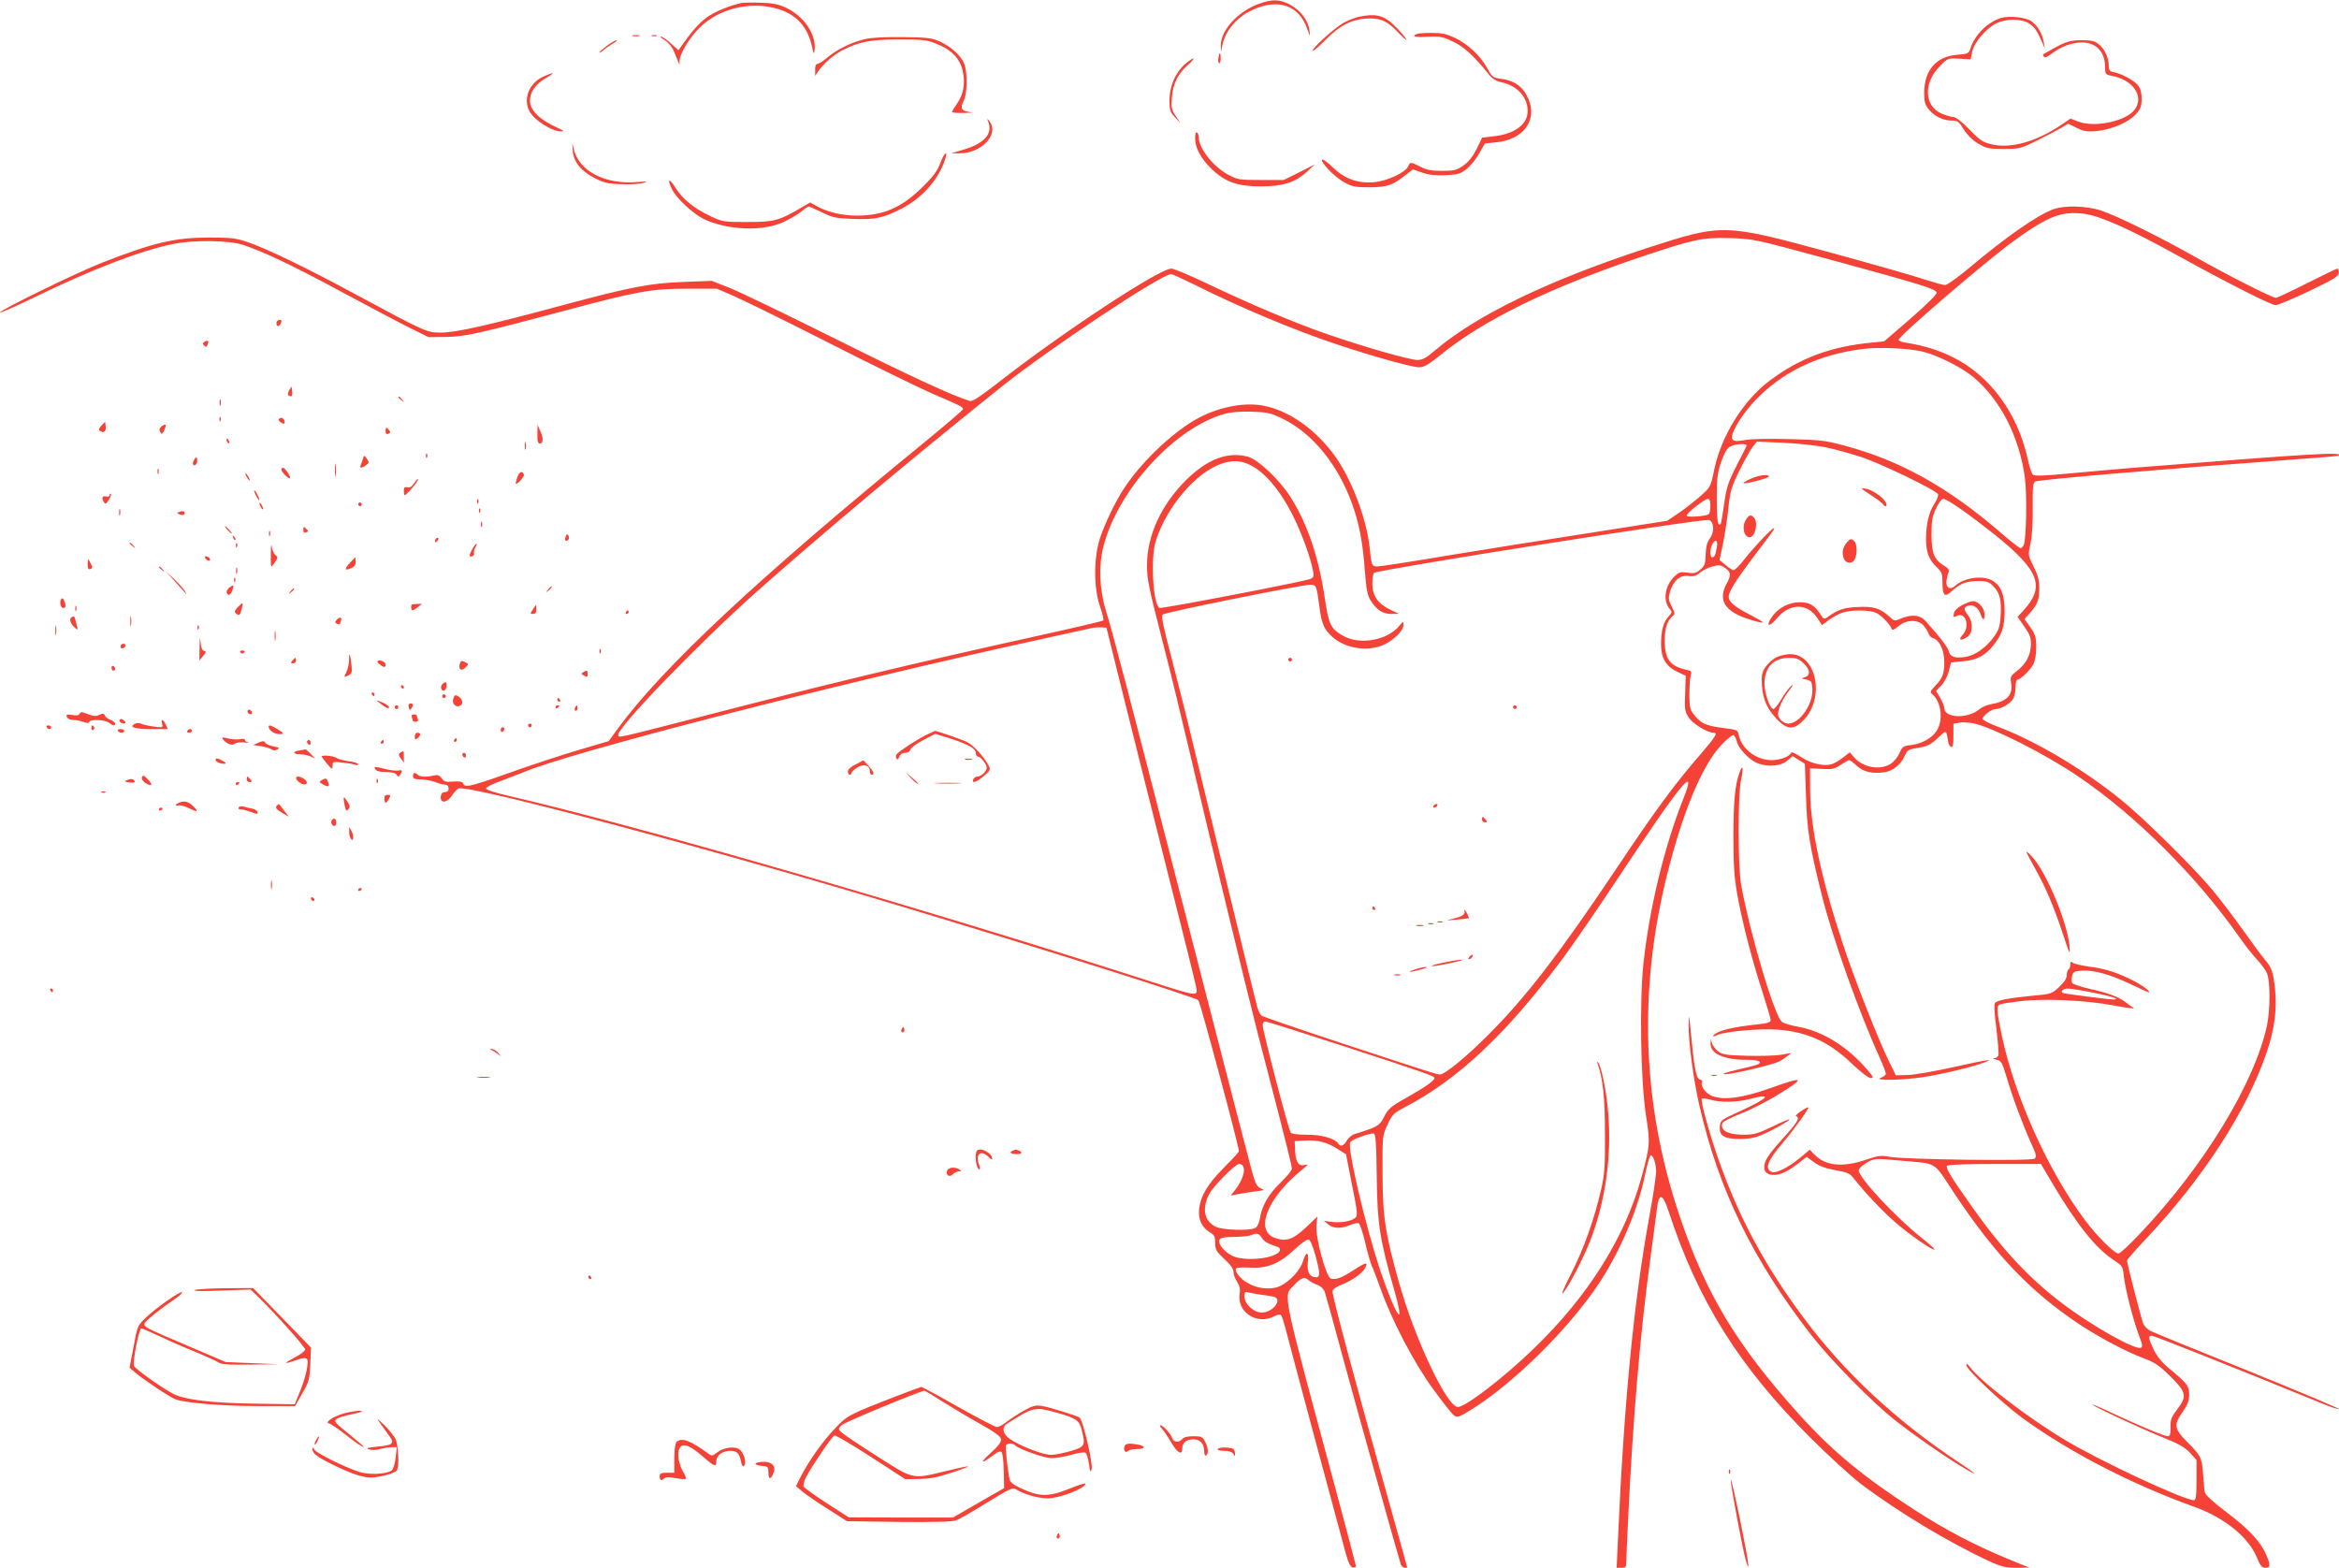 <?xml version="1.0" standalone="no"?>
<!DOCTYPE svg PUBLIC "-//W3C//DTD SVG 20010904//EN"
 "http://www.w3.org/TR/2001/REC-SVG-20010904/DTD/svg10.dtd">
<svg version="1.0" xmlns="http://www.w3.org/2000/svg"
 width="1280pt" height="858pt" viewBox="0 0 1280 858"
 preserveAspectRatio="xMidYMid meet">
<g transform="translate(0,858) scale(0.1,-0.1)"
fill="#f44336" stroke="none">
<path d="M6892 8560 c-118 -42 -214 -147 -211 -232 l1 -33 7 36 c17 84 81 158
172 198 138 60 248 20 292 -105 17 -48 17 -49 13 -10 -7 54 -48 108 -105 140
-57 30 -96 32 -169 6z"/>
<path d="M4060 8564 c-64 -13 -149 -48 -192 -79 -41 -30 -81 -75 -139 -157
l-16 -23 -42 38 c-22 20 -47 37 -54 37 -6 0 3 -9 21 -20 18 -11 38 -35 46 -52
8 -18 19 -44 24 -58 l11 -25 0 25 c2 37 57 128 112 181 103 100 267 142 412
104 109 -28 174 -96 199 -203 11 -50 13 -53 16 -25 9 84 -56 181 -153 229 -43
20 -72 27 -137 29 -46 2 -94 1 -108 -1z"/>
<path d="M7441 8489 c-24 -4 -65 -21 -92 -36 -51 -30 -174 -142 -165 -151 3
-3 35 24 70 60 76 77 139 110 217 116 78 6 119 -11 174 -69 26 -28 49 -48 51
-46 3 2 -19 29 -48 60 -69 72 -110 85 -207 66z"/>
<path d="M10948 8481 c-73 -24 -141 -92 -165 -166 -9 -28 -13 -30 -74 -35
-113 -9 -179 -85 -179 -207 0 -52 4 -66 27 -94 31 -37 78 -59 126 -59 30 0 38
-6 64 -49 20 -31 48 -59 79 -77 44 -26 58 -29 139 -29 87 0 93 2 185 47 52 26
111 57 131 69 l37 22 47 -23 c40 -19 57 -22 111 -17 81 8 175 49 214 94 24 27
30 43 30 82 0 33 -6 56 -19 73 -21 27 -89 64 -133 73 -23 4 -28 11 -28 36 0
43 -23 92 -55 117 -22 18 -41 22 -94 22 -65 0 -93 -10 -176 -58 -16 -9 -32
-18 -34 -19 -1 -1 0 -7 4 -13 5 -7 17 -3 38 13 51 38 90 55 144 63 93 12 153
-40 153 -134 0 -38 2 -40 37 -47 118 -22 180 -116 123 -187 -48 -62 -217 -97
-305 -64 l-44 17 -43 -29 c-138 -95 -278 -136 -384 -113 -53 12 -66 20 -126
82 -44 45 -75 69 -90 69 -13 0 -42 9 -66 20 -93 42 -96 169 -6 258 43 44 44
44 106 41 l62 -4 9 42 c10 50 73 125 129 154 53 27 136 28 178 3 32 -19 47
-40 75 -104 l15 -35 -6 35 c-8 46 -32 88 -66 113 -31 23 -124 32 -170 18z"/>
<path d="M7742 8387 c-8 -9 6 -11 69 -8 73 3 86 0 143 -28 60 -29 111 -76 191
-175 22 -28 42 -40 75 -47 84 -19 140 -81 140 -157 0 -73 -72 -126 -187 -138
l-62 -7 -30 -62 c-22 -43 -44 -71 -73 -91 -37 -26 -50 -29 -117 -29 -59 0 -85
5 -119 23 -53 27 -55 27 -67 0 -14 -32 -115 -79 -184 -85 -88 -8 -160 17 -224
78 -28 27 -55 48 -60 46 -19 -6 61 -91 113 -121 50 -28 63 -31 145 -31 97 1
125 10 198 68 l39 30 49 -17 c36 -13 71 -17 128 -15 71 4 83 7 118 35 21 17
52 55 68 85 l31 54 60 6 c149 14 228 118 179 236 -29 68 -76 103 -154 112 -40
6 -46 10 -70 54 -37 69 -107 135 -176 168 -50 24 -73 29 -136 29 -49 0 -80 -4
-87 -13z"/>
<path d="M3463 8383 c9 -2 25 -2 35 0 9 3 1 5 -18 5 -19 0 -27 -2 -17 -5z"/>
<path d="M3568 8383 c6 -2 18 -2 25 0 6 3 1 5 -13 5 -14 0 -19 -2 -12 -5z"/>
<path d="M4734 8366 c-74 -17 -155 -57 -208 -102 -22 -19 -46 -34 -53 -34 -8
0 -13 -12 -12 -32 l0 -33 17 25 c27 41 84 90 132 115 92 47 155 59 310 59 128
0 152 -2 203 -23 85 -33 132 -83 146 -152 14 -68 4 -125 -33 -178 -14 -20 -26
-40 -26 -44 0 -4 30 -6 68 -5 42 1 53 3 29 5 -46 5 -54 21 -33 62 20 38 21
159 2 204 -19 44 -71 91 -131 119 -44 20 -68 23 -200 25 -99 1 -171 -2 -211
-11z"/>
<path d="M3322 8330 c-23 -17 -42 -33 -42 -37 0 -3 8 1 18 9 9 9 33 25 52 37
19 11 30 21 24 21 -6 0 -30 -14 -52 -30z"/>
<path d="M6668 8265 c-3 -14 -1 -28 3 -31 5 -3 9 9 9 25 0 38 -6 40 -12 6z"/>
<path d="M6486 8230 c-54 -47 -86 -122 -86 -197 0 -56 3 -66 30 -95 l31 -33
-27 40 c-23 35 -25 47 -21 100 5 74 32 130 86 178 23 20 37 37 31 37 -5 0 -25
-14 -44 -30z"/>
<path d="M2974 8161 c-76 -34 -111 -117 -79 -185 25 -52 126 -117 178 -115 16
0 9 6 -23 20 -97 43 -150 96 -150 149 0 45 32 91 84 121 57 32 52 38 -10 10z"/>
<path d="M5410 7908 c22 -64 -28 -116 -144 -149 l-61 -18 45 0 c120 -1 220
104 165 175 -14 18 -15 17 -5 -8z"/>
<path d="M6540 7824 c0 -54 33 -114 93 -171 74 -70 140 -93 267 -93 120 0 187
21 252 80 l43 40 -85 -43 -85 -42 -125 0 c-116 0 -129 2 -175 27 -84 43 -165
146 -165 207 0 11 -4 23 -10 26 -6 4 -10 -9 -10 -31z"/>
<path d="M3134 7757 c5 -63 44 -112 121 -152 49 -25 73 -31 144 -33 48 -2 102
1 121 7 30 9 26 9 -30 5 -180 -16 -325 61 -351 184 -8 34 -8 33 -5 -11z"/>
<path d="M5146 7688 c-14 -40 -37 -72 -95 -129 -114 -114 -216 -159 -362 -159
-80 0 -161 19 -220 52 l-35 20 -50 -29 c-121 -71 -148 -78 -294 -78 -132 0
-137 1 -204 33 -89 42 -151 93 -190 155 -34 56 -47 48 -18 -10 26 -50 115
-133 172 -161 129 -62 322 -70 435 -18 33 15 77 40 97 56 20 17 40 30 44 30 3
0 36 -15 72 -32 59 -29 77 -33 169 -36 120 -5 168 5 266 56 118 61 208 164
242 280 13 45 -11 20 -29 -30z"/>
<path d="M11237 7435 c-87 -32 -256 -149 -457 -318 -63 -53 -124 -97 -136 -97
-11 0 -60 14 -110 30 -49 17 -280 83 -514 147 -588 160 -591 160 -1005 26
-536 -175 -931 -365 -1160 -559 -50 -43 -71 -54 -98 -54 -42 0 -288 70 -493
141 -175 60 -433 169 -664 280 -91 43 -176 79 -190 79 -66 0 -605 -355 -954
-629 -100 -77 -135 -100 -150 -95 -91 27 -343 144 -747 346 -261 130 -518 254
-570 274 l-94 37 -155 -6 c-184 -7 -283 -26 -660 -127 -411 -111 -585 -150
-666 -150 -79 0 -78 -1 -481 216 -259 140 -473 243 -575 278 -67 23 -92 26
-212 26 -189 0 -304 -27 -586 -137 -134 -52 -560 -260 -560 -273 0 -5 91 36
203 90 298 145 568 249 741 284 113 24 310 21 386 -4 116 -39 268 -111 535
-255 149 -80 317 -169 375 -198 l105 -52 95 1 c103 1 179 18 670 149 382 102
458 115 650 115 l163 0 86 -37 c47 -20 282 -135 520 -256 239 -122 498 -248
575 -282 154 -66 166 -72 166 -84 0 -5 -91 -83 -202 -174 -919 -750 -1443
-1240 -1688 -1576 l-49 -67 -163 -48 c-90 -27 -219 -69 -288 -93 -312 -111
-335 -117 -346 -90 -3 9 -19 12 -53 10 -42 -4 -51 -1 -64 18 -13 17 -22 20
-44 15 -39 -10 -75 -8 -87 4 -15 15 -26 12 -26 -7 0 -15 10 -18 48 -19 26 -1
61 -8 77 -15 17 -7 39 -13 50 -13 13 -1 20 -8 20 -21 0 -13 -7 -20 -20 -20
-14 0 -21 -8 -23 -25 -4 -39 35 -34 62 7 11 18 28 35 36 38 63 20 1363 -326
2421 -645 786 -237 1609 -497 1627 -514 10 -10 222 -798 222 -827 0 -3 -37
-44 -83 -90 -89 -90 -126 -152 -135 -226 -6 -55 15 -101 59 -127 25 -15 29
-23 29 -58 0 -37 6 -47 50 -88 34 -31 50 -54 50 -71 0 -13 9 -37 20 -54 14
-22 18 -39 14 -66 -16 -99 94 -172 188 -123 17 9 34 12 38 7 5 -4 18 -46 30
-93 18 -72 273 -1023 327 -1220 13 -45 24 -66 36 -68 9 -2 17 1 17 7 0 5 -51
200 -114 433 -292 1083 -284 1043 -229 1100 42 45 61 53 82 34 10 -9 31 -21
48 -27 19 -6 35 -21 42 -37 5 -15 49 -171 96 -347 67 -248 290 -1045 321
-1147 5 -16 34 -27 34 -13 0 2 -49 179 -109 392 -176 625 -302 1096 -299 1116
2 12 20 25 51 37 55 21 112 61 128 91 18 34 4 32 -62 -11 -66 -43 -96 -54
-125 -48 -26 5 -86 225 -80 291 l5 49 -63 -60 c-70 -65 -106 -78 -166 -58
-117 38 -46 221 145 374 36 29 37 32 13 26 -33 -7 -49 19 -51 85 l-2 46 57 3
c71 4 120 -9 178 -46 l46 -29 33 -168 c32 -160 32 -169 15 -182 -25 -18 -78
-26 -127 -20 l-42 6 24 -20 c28 -23 69 -24 118 -4 20 9 42 14 48 11 6 -2 22
-48 35 -102 12 -55 29 -112 36 -129 8 -16 30 -75 50 -130 63 -177 184 -407
289 -550 52 -71 103 -136 113 -142 16 -11 27 -8 78 23 238 143 553 454 720
709 112 172 206 394 244 575 12 58 26 109 30 114 13 14 32 -34 33 -83 0 -25
-16 -135 -36 -243 -86 -467 -140 -1025 -173 -1776 l-7 -152 27 0 c23 0 26 4
26 34 0 18 4 125 10 237 27 560 66 1010 121 1419 17 124 33 246 36 271 11 93
31 90 64 -9 160 -490 385 -849 774 -1238 99 -99 225 -214 280 -256 207 -156
484 -322 710 -426 58 -26 83 -32 140 -32 l70 1 -120 49 c-185 77 -330 153
-505 265 -282 182 -452 322 -633 523 -343 380 -513 663 -656 1089 -205 610
-227 1234 -66 1874 85 339 191 592 295 702 32 34 61 57 67 54 7 -4 14 -20 18
-36 8 -36 67 -99 111 -117 56 -23 128 -18 163 12 l31 26 34 -21 33 -21 6 -172
c5 -188 20 -281 87 -548 60 -238 201 -634 319 -894 17 -38 31 -75 31 -82 0 -7
-12 -17 -27 -22 -45 -17 115 -14 229 3 101 15 265 54 333 79 66 24 24 18 -165
-24 -99 -22 -211 -42 -248 -43 l-67 -2 -37 75 c-57 115 -192 457 -253 644
-117 353 -177 634 -179 831 l-1 130 65 -3 c57 -3 70 0 103 22 21 14 42 26 46
26 5 0 23 -13 41 -30 36 -33 81 -45 146 -37 51 5 97 42 119 94 12 27 20 32 62
39 60 8 79 18 125 62 40 38 39 39 50 -32 2 -11 9 -21 16 -24 9 -3 12 14 12 62
l0 65 33 6 c17 4 53 1 79 -4 109 -25 391 -168 571 -290 314 -213 647 -545 882
-880 29 -42 72 -96 95 -121 24 -25 49 -59 56 -77 18 -42 18 -198 0 -284 -67
-315 -346 -773 -696 -1141 -56 -60 -108 -108 -117 -108 -22 0 -119 96 -185
185 -200 268 -382 673 -453 1006 -29 139 -31 165 -9 173 9 3 59 11 111 17 135
16 359 5 513 -24 69 -13 116 -19 106 -13 -10 6 -30 20 -45 32 -36 28 -96 51
-198 73 -47 11 -89 25 -93 31 -4 7 -4 24 -1 39 6 23 13 26 54 29 66 4 156 -21
265 -73 52 -25 96 -45 99 -45 18 0 -31 37 -86 65 -91 45 -151 64 -239 75 -41
6 -81 15 -88 21 -11 9 -14 7 -14 -9 0 -12 -4 -24 -10 -27 -5 -3 -10 -18 -10
-32 0 -18 -13 -38 -42 -65 -40 -37 -43 -38 -151 -48 -124 -12 -185 -24 -199
-38 -7 -7 -4 -55 7 -142 9 -73 14 -138 11 -146 -3 -8 -13 -15 -23 -15 -10 -1
-5 -4 11 -8 28 -6 32 -13 57 -96 32 -110 90 -264 134 -361 29 -62 31 -75 19
-85 -17 -14 -706 -5 -793 10 -46 9 -63 7 -130 -16 -131 -44 -225 -33 -285 32
l-22 23 -54 -45 c-62 -51 -130 -86 -153 -77 -42 16 -26 60 61 162 57 66 147
192 138 192 -14 0 -77 -45 -68 -48 23 -7 11 -31 -54 -103 -85 -94 -110 -128
-117 -158 -10 -39 9 -61 51 -61 38 0 79 21 143 71 l36 28 41 -30 c29 -21 62
-33 116 -43 64 -11 80 -18 98 -42 64 -81 157 -180 226 -240 77 -68 210 -160
218 -152 2 3 -24 27 -58 54 -149 116 -363 345 -356 381 2 10 22 28 45 41 42
23 45 23 165 12 231 -21 191 2 313 -181 224 -337 417 -538 682 -715 112 -74
262 -154 361 -190 54 -20 81 -39 140 -97 87 -87 92 -109 35 -182 -31 -41 -36
-55 -35 -97 1 -36 -3 -48 -14 -48 -20 0 -151 55 -297 123 -64 31 -117 53 -117
51 0 -8 252 -126 383 -179 91 -37 125 -56 152 -86 l35 -39 0 -110 c0 -88 -3
-110 -14 -110 -55 0 -518 216 -711 333 -201 121 -455 316 -514 395 -13 17 -20
22 -21 12 0 -24 196 -209 310 -292 255 -185 595 -361 937 -484 166 -59 297
-166 343 -276 19 -47 28 -58 47 -58 27 0 29 14 7 66 -30 73 -91 140 -213 233
-76 57 -123 100 -125 114 -3 12 -7 58 -10 101 -7 90 -11 99 -90 178 -68 69
-71 92 -21 162 27 39 35 59 35 94 0 48 -9 60 -117 149 -33 28 -60 62 -77 97
-30 64 -32 76 -10 76 13 0 503 -195 927 -369 53 -22 97 -36 97 -32 0 4 -226
99 -502 211 -277 111 -516 209 -531 217 -15 8 -33 26 -39 41 -11 29 -88 328
-88 343 0 5 43 55 96 111 319 337 559 707 669 1031 42 124 56 232 45 345 -10
92 -19 119 -58 163 -16 19 -68 89 -116 157 -48 68 -122 165 -163 215 -105 127
-386 405 -513 506 -202 163 -465 318 -662 392 -49 18 -88 38 -88 45 0 17 49
54 72 54 28 0 74 26 92 52 9 12 16 42 16 65 0 24 4 43 9 43 17 0 71 52 88 84
10 19 16 54 16 94 0 55 -5 70 -32 109 l-32 45 31 35 c40 45 50 72 50 137 0 39
-8 69 -31 115 -31 62 -31 63 -18 124 9 38 14 116 13 199 -1 117 1 138 15 143
28 11 709 69 1356 116 165 12 302 23 304 25 24 22 -114 14 -1124 -66 -77 -6
-230 -20 -340 -30 -155 -15 -203 -16 -211 -7 -7 7 -19 46 -28 87 -54 247 -205
453 -405 553 -79 40 -162 66 -263 82 -21 3 -38 10 -38 15 0 21 485 437 635
545 187 134 256 160 380 145 87 -11 249 -83 504 -224 287 -158 519 -276 545
-276 12 0 94 35 183 77 137 66 162 81 162 101 1 12 -3 22 -8 22 -4 0 -79 -36
-166 -80 -87 -44 -163 -80 -170 -80 -20 0 -257 120 -435 220 -205 116 -435
229 -523 258 -79 26 -200 29 -260 7z m-1232 -273 c507 -138 589 -163 593 -183
2 -10 -52 -63 -142 -142 l-145 -125 -68 -7 c-224 -21 -394 -85 -557 -207 -146
-109 -266 -302 -305 -488 -19 -93 -21 -96 -71 -141 -28 -25 -81 -67 -118 -93
l-68 -46 -414 -65 c-228 -35 -579 -91 -780 -124 -200 -34 -377 -61 -392 -61
-31 0 -33 5 -43 105 -18 165 -105 388 -199 512 -107 141 -246 237 -383 263
-119 23 -282 -16 -406 -98 -131 -87 -265 -219 -354 -352 -47 -70 -109 -199
-135 -280 -33 -108 -33 -266 1 -367 14 -40 22 -75 19 -79 -4 -3 -165 -41 -360
-84 -684 -151 -1170 -268 -1833 -440 -478 -123 -457 -118 -462 -104 -12 35
437 500 757 785 370 328 855 734 1344 1125 261 208 872 614 925 614 6 0 61
-25 122 -55 248 -125 558 -255 789 -331 195 -65 407 -124 446 -124 26 0 51 14
114 65 236 193 601 371 1100 539 290 97 336 107 485 103 130 -4 130 -4 540
-115z m520 -507 c82 -21 209 -85 272 -137 149 -123 254 -328 284 -553 12 -90
8 -336 -6 -367 -4 -10 -12 -18 -17 -18 -6 0 -54 37 -107 83 -290 251 -554 398
-860 479 -104 28 -135 31 -301 35 -107 3 -208 1 -240 -5 -42 -8 -58 -8 -68 2
-20 19 38 122 115 206 150 162 349 259 596 290 94 12 256 4 332 -15z m-3505
-367 c162 -79 301 -249 379 -464 38 -105 59 -212 70 -367 8 -102 14 -135 31
-162 33 -53 67 -75 114 -75 l41 1 -50 24 c-66 32 -95 76 -95 143 0 28 4 53 10
57 31 19 1806 300 1833 289 27 -10 30 -65 5 -99 -16 -22 -22 -45 -24 -89 -1
-52 -5 -63 -29 -83 -23 -20 -34 -23 -71 -17 -39 6 -46 3 -73 -23 -51 -51 -62
-132 -23 -176 14 -16 13 -19 -7 -41 -28 -30 -41 -77 -41 -152 0 -76 26 -120
90 -151 l45 -21 -3 -96 c-4 -85 -2 -99 19 -132 21 -34 102 -84 137 -84 24 0
11 -21 -68 -113 -145 -167 -249 -308 -462 -627 -316 -472 -499 -709 -704 -914
-113 -114 -237 -216 -262 -216 -19 0 -27 2 -567 180 -220 73 -406 137 -412
142 -7 6 -17 27 -23 47 -13 47 -270 1102 -349 1431 -33 140 -88 356 -120 480
-46 174 -57 228 -48 237 12 12 759 163 808 163 32 0 34 -4 49 -119 13 -98 26
-126 73 -168 74 -65 201 -82 287 -38 52 26 100 75 100 103 0 24 0 23 -24 -5
-66 -78 -215 -104 -305 -53 -69 39 -79 60 -101 205 -33 224 -94 404 -184 549
-60 97 -180 211 -238 227 -110 29 -222 -14 -339 -130 -135 -135 -211 -301
-212 -461 -1 -75 9 -124 80 -400 45 -173 113 -454 153 -625 85 -367 300 -1254
371 -1533 28 -108 82 -317 120 -463 38 -147 69 -274 69 -284 0 -10 -29 -45
-64 -79 -65 -63 -101 -125 -112 -198 -4 -22 -14 -43 -25 -48 -30 -17 -177 -12
-215 6 -64 31 -78 98 -37 179 23 44 143 165 164 165 42 0 32 -71 -18 -137
l-28 -36 40 8 c22 4 65 11 95 15 51 6 53 7 29 17 -21 9 -29 25 -47 90 -30 111
-202 776 -407 1573 -259 1010 -363 1405 -392 1495 -36 115 -42 246 -15 353 79
310 389 650 663 727 35 10 87 14 149 12 86 -3 102 -6 170 -39z m2975 -157 c50
-10 135 -34 190 -52 110 -36 413 -183 421 -204 3 -7 -6 -30 -20 -52 -31 -47
-45 -108 -46 -191 0 -74 16 -116 59 -156 27 -26 31 -37 31 -80 0 -77 12 -88
52 -50 45 41 79 54 144 54 50 0 59 -4 85 -31 34 -36 43 -76 37 -164 -3 -51
-10 -73 -34 -107 -42 -60 -105 -105 -158 -113 -58 -9 -84 0 -92 32 -6 23 -48
77 -128 166 -29 32 -75 36 -133 12 -35 -15 -37 -14 -62 9 -51 47 -88 59 -175
54 -78 -4 -108 -14 -163 -54 -21 -15 -23 -14 -45 20 -29 45 -60 61 -112 60
-58 -1 -113 -30 -148 -78 -38 -53 -17 -62 25 -11 70 85 167 86 222 3 l26 -39
36 27 c20 15 52 33 72 40 49 18 155 17 190 -1 29 -14 75 -63 83 -87 3 -9 15
-4 37 15 45 38 111 38 140 1 11 -14 23 -34 26 -44 3 -10 14 -20 25 -23 33 -9
60 -66 60 -130 0 -65 -9 -88 -52 -133 -26 -28 -27 -32 -13 -44 49 -41 61 -144
22 -201 -26 -40 -82 -70 -142 -77 -39 -4 -45 -8 -61 -45 -10 -22 -32 -48 -49
-58 -59 -37 -154 -18 -201 39 l-21 25 -39 -30 c-21 -17 -50 -33 -63 -36 -46
-11 -112 5 -165 40 -29 20 -52 30 -54 24 -7 -21 -60 -41 -107 -41 -83 0 -164
61 -179 136 -7 30 -8 30 -92 41 -90 11 -120 26 -158 77 -17 22 -21 42 -21 104
0 42 3 89 7 104 7 24 5 27 -25 33 -88 19 -117 59 -117 160 0 66 14 110 44 134
13 11 12 17 -6 52 -18 36 -19 45 -9 81 19 61 54 91 99 86 28 -4 44 0 65 18 15
13 46 28 68 34 34 9 45 8 65 -5 36 -23 39 -42 15 -85 -43 -77 -25 -133 59
-175 36 -19 131 -47 137 -41 2 2 -29 20 -69 41 -87 45 -118 71 -118 100 0 25
40 90 123 200 106 140 113 150 122 164 30 50 -95 -77 -173 -177 -19 -23 -39
-42 -45 -42 -7 0 -27 13 -44 28 l-33 27 20 95 c10 52 24 140 29 195 10 89 16
111 60 200 27 55 60 113 72 129 l23 29 145 -6 c81 -4 186 -15 236 -26z m-437
10 c-1 -5 -27 -55 -56 -112 -46 -91 -54 -117 -67 -208 -8 -57 -16 -106 -19
-109 -16 -15 -21 21 -21 141 0 114 4 141 25 202 18 50 32 73 50 82 29 15 93
17 88 4z m-2682 -126 c69 -48 134 -131 194 -246 49 -95 102 -239 115 -311 6
-33 4 -39 -16 -47 -45 -16 -808 -163 -823 -158 -36 14 -51 274 -21 367 60 187
217 372 358 422 71 25 128 17 193 -27z m2484 -204 c0 -22 -4 -42 -9 -45 -19
-12 -121 -19 -121 -8 0 14 99 92 116 92 10 0 14 -13 14 -39z m1379 -23 c47
-33 127 -94 176 -133 245 -197 278 -283 160 -414 l-34 -37 37 -53 c31 -45 37
-61 36 -102 -2 -57 -29 -105 -79 -143 -32 -25 -35 -30 -29 -65 10 -65 -23
-100 -111 -115 -22 -4 -49 -16 -60 -25 -63 -56 -195 -53 -195 5 0 8 -10 33
-22 54 l-23 39 29 30 c16 17 34 51 41 78 l12 48 65 6 c75 6 122 31 168 89 46
58 60 101 60 186 0 89 -19 137 -64 165 -53 33 -156 19 -208 -28 -27 -24 -51
-9 -46 30 3 17 8 39 12 47 4 11 -3 21 -25 34 -54 32 -69 69 -69 171 0 74 4 99
25 143 15 32 30 52 41 52 9 0 55 -28 103 -62z m-1344 -205 c-8 -44 -13 -53
-26 -53 -12 0 -12 46 1 71 18 33 33 23 25 -18z m-3252 -793 c48 -195 158 -631
243 -969 86 -338 158 -629 161 -648 8 -45 -1 -44 -204 21 -1270 410 -2835 863
-3565 1032 -74 17 -118 32 -118 39 0 7 35 25 78 40 42 16 97 37 122 47 253
109 1700 481 2820 726 151 33 284 63 295 65 11 3 34 4 50 4 l30 -2 88 -355z
m3069 -581 c-104 -262 -185 -596 -218 -898 -23 -214 -16 -647 14 -839 23 -147
22 -161 -24 -331 -90 -331 -292 -653 -590 -941 -164 -159 -374 -320 -416 -320
-59 0 -235 370 -322 681 -75 266 -90 362 -90 594 -1 209 -1 210 27 270 25 55
33 63 94 95 292 153 550 395 858 805 54 72 186 263 293 425 366 552 453 658
374 459z m2235 -1060 c105 -20 160 -38 120 -39 -25 0 -259 30 -275 35 -20 7
-4 25 23 25 13 0 73 -9 132 -21z m-4095 -294 c474 -155 498 -164 498 -175 0
-14 -56 -53 -158 -110 -82 -46 -96 -59 -117 -101 -21 -41 -32 -50 -79 -68 -31
-11 -67 -23 -82 -27 -15 -4 -34 -20 -43 -35 -17 -30 -35 -37 -47 -18 -17 28
-90 49 -170 49 -53 0 -85 4 -91 13 -12 14 -153 556 -153 586 0 12 6 21 14 21
8 0 200 -61 428 -135z m182 -710 c3 -263 16 -347 98 -633 61 -215 7 -137 -77
110 -82 246 -183 675 -166 707 9 15 105 50 129 48 10 -2 14 -53 16 -232z
m3704 -52 c129 -216 231 -344 325 -406 53 -35 54 -37 60 -94 8 -70 49 -232 82
-320 20 -53 22 -65 10 -69 -32 -12 -264 118 -424 239 -183 137 -332 296 -504
539 -116 165 -140 205 -132 218 4 6 99 10 260 10 l254 0 69 -117z m-4333 -287
c14 -22 33 -32 87 -50 10 -3 15 -11 12 -20 -17 -44 -197 -63 -264 -27 -42 22
-75 64 -67 85 5 12 23 16 79 17 40 0 82 4 93 9 32 14 44 11 60 -14z m292 -91
c27 -98 29 -125 6 -125 -36 0 -52 29 -46 81 7 60 -9 65 -26 8 -18 -60 -96
-135 -152 -146 -52 -11 -110 0 -157 29 -37 22 -67 62 -58 76 3 5 36 7 73 5 95
-7 162 20 245 97 34 33 70 58 78 57 9 -1 23 -32 37 -82z m-292 -221 c22 -3 50
-7 63 -10 56 -11 -2 -89 -65 -87 -45 1 -93 48 -93 89 0 24 3 26 28 20 15 -4
45 -9 67 -12z"/>
<path d="M7050 4970 c0 -5 5 -10 10 -10 6 0 10 5 10 10 0 6 -4 10 -10 10 -5 0
-10 -4 -10 -10z"/>
<path d="M8280 4710 c0 -5 5 -10 10 -10 6 0 10 5 10 10 0 6 -4 10 -10 10 -5 0
-10 -4 -10 -10z"/>
<path d="M7845 4170 c-3 -5 -2 -10 4 -10 5 0 13 5 16 10 3 6 2 10 -4 10 -5 0
-13 -4 -16 -10z"/>
<path d="M8110 4095 c0 -8 7 -15 16 -15 14 0 14 3 4 15 -7 8 -14 15 -16 15 -2
0 -4 -7 -4 -15z"/>
<path d="M7510 3610 c0 -5 5 -10 11 -10 5 0 7 5 4 10 -3 6 -8 10 -11 10 -2 0
-4 -4 -4 -10z"/>
<path d="M8014 3598 c6 -22 -10 -34 -64 -46 -42 -10 -41 -10 20 -5 36 3 66 7
68 8 2 2 -4 16 -13 32 -9 15 -14 20 -11 11z"/>
<path d="M7868 3533 c6 -2 18 -2 25 0 6 3 1 5 -13 5 -14 0 -19 -2 -12 -5z"/>
<path d="M7818 3523 c6 -2 18 -2 25 0 6 3 1 5 -13 5 -14 0 -19 -2 -12 -5z"/>
<path d="M7753 3513 c9 -2 25 -2 35 0 9 3 1 5 -18 5 -19 0 -27 -2 -17 -5z"/>
<path d="M8042 3344 c-7 -8 -8 -14 -3 -14 10 0 25 19 20 25 -2 1 -10 -3 -17
-11z"/>
<path d="M7900 3312 c-41 -8 -70 -17 -65 -19 6 -2 51 5 100 16 50 10 79 19 65
19 -14 0 -59 -7 -100 -16z"/>
<path d="M7745 3275 c-54 -17 -33 -18 30 -1 28 8 41 14 30 14 -11 0 -38 -5
-60 -13z"/>
<path d="M7633 3243 c9 -2 23 -2 30 0 6 3 -1 5 -18 5 -16 0 -22 -2 -12 -5z"/>
<path d="M9581 5960 c-24 -11 -42 -22 -40 -24 7 -7 139 27 139 36 0 15 -54 8
-99 -12z"/>
<path d="M10236 5872 c34 -22 65 -45 68 -51 13 -20 27 -12 16 9 -16 30 -73 69
-111 76 -31 6 -29 3 27 -34z"/>
<path d="M9556 5738 c-26 -37 -14 -98 19 -98 31 0 48 83 23 108 -17 17 -25 15
-42 -10z"/>
<path d="M10108 5613 c-23 -27 -30 -57 -19 -87 12 -31 46 -35 61 -7 14 27 13
84 -2 99 -16 16 -22 15 -40 -5z"/>
<path d="M10735 5267 c-25 -14 -41 -31 -43 -46 -3 -20 -1 -21 16 -12 49 26 75
-58 32 -104 -27 -29 -9 -35 28 -9 29 20 30 81 2 117 -25 32 -25 44 0 52 28 9
56 -10 68 -45 14 -38 22 -38 22 -2 0 34 -33 72 -63 72 -12 0 -40 -11 -62 -23z"/>
<path d="M9720 4982 c-19 -9 -45 -33 -58 -52 -20 -30 -23 -44 -20 -100 5 -77
28 -129 83 -187 56 -58 93 -59 146 -3 118 124 69 360 -74 360 -23 0 -58 -8
-77 -18z m149 -31 c37 -34 40 -66 9 -77 -22 -7 -21 -8 7 -13 27 -6 30 -10 33
-50 6 -83 -69 -191 -132 -191 -26 0 -56 28 -56 52 0 29 27 86 62 131 23 30 25
36 9 22 -13 -11 -37 -44 -53 -72 -17 -29 -36 -53 -43 -53 -19 0 -49 85 -49
139 1 90 49 140 135 141 38 0 53 -5 78 -29z"/>
<path d="M5073 4560 c-46 -21 -158 -94 -168 -110 -3 -5 -3 -15 1 -22 5 -7 10
-4 15 10 6 14 17 22 33 22 14 0 25 7 28 18 3 10 35 34 71 52 l65 34 74 -23
c104 -33 148 -57 148 -81 0 -11 5 -20 11 -20 15 0 48 -42 49 -61 0 -20 -31
-49 -52 -49 -9 0 -18 -7 -22 -15 -9 -25 17 -17 58 18 36 31 38 35 26 58 -25
47 -82 110 -118 128 -28 14 -167 62 -176 61 0 0 -20 -9 -43 -20z"/>
<path d="M5283 4423 c9 -2 25 -2 35 0 9 3 1 5 -18 5 -19 0 -27 -2 -17 -5z"/>
<path d="M4683 4397 c-27 -13 -43 -28 -43 -39 0 -10 5 -18 10 -18 6 0 10 5 10
10 0 6 14 19 32 30 36 22 68 12 68 -20 0 -11 5 -20 10 -20 18 0 11 19 -17 49
l-28 30 -42 -22z"/>
<path d="M4987 4320 c18 -19 34 -32 36 -29 2 2 -12 17 -32 33 l-36 30 32 -34z"/>
<path d="M5128 4293 c34 -2 88 -2 120 0 31 2 3 3 -63 3 -66 0 -92 -1 -57 -3z"/>
<path d="M8743 2758 c29 -81 40 -185 40 -383 1 -180 -2 -223 -21 -305 -38
-164 -93 -320 -164 -460 -40 -78 -58 -122 -43 -105 32 39 105 180 145 279 84
213 121 465 101 703 -9 119 -39 265 -57 281 -4 4 -4 -1 -1 -10z"/>
<path d="M1515 6820 c-3 -5 -3 -15 1 -21 6 -11 23 6 24 24 0 10 -18 9 -25 -3z"/>
<path d="M1120 6710 c-12 -7 -12 -12 -3 -21 10 -10 14 -9 19 5 8 22 2 27 -16
16z"/>
<path d="M1582 6443 c-8 -15 -9 -24 -1 -28 15 -10 21 0 17 27 l-3 23 -13 -22z"/>
<path d="M2180 6406 c0 -2 8 -10 18 -17 15 -13 16 -12 3 4 -13 16 -21 21 -21
13z"/>
<path d="M1202 6375 c0 -16 2 -22 5 -12 2 9 2 23 0 30 -3 6 -5 -1 -5 -18z"/>
<path d="M1201 6284 c0 -11 3 -14 6 -6 3 7 2 16 -1 19 -3 4 -6 -2 -5 -13z"/>
<path d="M1532 6291 c-10 -6 -10 -11 3 -21 19 -16 30 -7 18 14 -5 9 -13 12
-21 7z"/>
<path d="M555 6251 c-16 -19 -17 -24 -5 -31 19 -12 33 2 28 30 l-3 22 -20 -21z"/>
<path d="M885 6247 c-13 -10 -15 -18 -8 -31 8 -15 11 -14 22 10 14 32 11 38
-14 21z"/>
<path d="M2941 6204 c-1 -39 3 -51 14 -51 19 0 19 32 0 72 l-13 30 -1 -51z"/>
<path d="M2110 6220 c0 -13 5 -18 15 -14 12 5 13 10 4 20 -15 19 -19 18 -19
-6z"/>
<path d="M1240 6171 c0 -6 4 -13 10 -16 6 -3 7 1 4 9 -7 18 -14 21 -14 7z"/>
<path d="M2872 6140 c0 -19 2 -27 5 -17 2 9 2 25 0 35 -3 9 -5 1 -5 -18z"/>
<path d="M2331 6084 c0 -11 3 -14 6 -6 3 7 2 16 -1 19 -3 4 -6 -2 -5 -13z"/>
<path d="M1987 6073 c-2 -10 -8 -26 -12 -35 -9 -21 3 -23 29 -3 16 12 17 16 3
35 -13 19 -15 19 -20 3z"/>
<path d="M1062 6063 c-8 -14 -9 -24 -2 -28 12 -7 24 18 18 37 -3 8 -9 5 -16
-9z"/>
<path d="M1833 6005 c0 -33 2 -45 4 -27 2 18 2 45 0 60 -2 15 -4 0 -4 -33z"/>
<path d="M862 6000 c0 -14 2 -19 5 -12 2 6 2 18 0 25 -3 6 -5 1 -5 -13z"/>
<path d="M1540 6010 c0 -13 40 -53 47 -47 6 7 -27 57 -38 57 -5 0 -9 -4 -9
-10z"/>
<path d="M2831 5969 c-6 -18 -10 -34 -8 -36 7 -6 48 39 44 50 -7 23 -25 16
-36 -14z"/>
<path d="M1350 5970 c6 -11 13 -20 16 -20 2 0 0 9 -6 20 -6 11 -13 20 -16 20
-2 0 0 -9 6 -20z"/>
<path d="M2265 5934 c-11 -18 -23 -24 -36 -21 -15 4 -19 0 -19 -19 0 -13 2
-24 5 -24 7 0 55 53 66 73 15 26 3 20 -16 -9z"/>
<path d="M1391 5895 c0 -5 6 -21 14 -35 8 -14 14 -20 14 -15 0 6 -6 21 -14 35
-8 14 -14 21 -14 15z"/>
<path d="M600 5871 c0 -8 -8 -11 -20 -8 -21 5 -26 -8 -11 -32 7 -11 13 -8 26
13 10 15 15 29 11 33 -3 3 -6 1 -6 -6z"/>
<path d="M2611 5834 c0 -11 3 -14 6 -6 3 7 2 16 -1 19 -3 4 -6 -2 -5 -13z"/>
<path d="M1420 5825 c0 -5 5 -17 10 -25 5 -8 10 -10 10 -5 0 6 -5 17 -10 25
-5 8 -10 11 -10 5z"/>
<path d="M1960 5820 c0 -5 5 -10 10 -10 6 0 10 5 10 10 0 6 -4 10 -10 10 -5 0
-10 -4 -10 -10z"/>
<path d="M652 5775 c0 -16 2 -22 5 -12 2 9 2 23 0 30 -3 6 -5 -1 -5 -18z"/>
<path d="M2621 5784 c0 -11 3 -14 6 -6 3 7 2 16 -1 19 -3 4 -6 -2 -5 -13z"/>
<path d="M985 5780 c-19 -7 -19 -8 -2 -15 19 -8 31 -2 26 13 -2 5 -13 6 -24 2z"/>
<path d="M2632 5710 c0 -14 2 -19 5 -12 2 6 2 18 0 25 -3 6 -5 1 -5 -13z"/>
<path d="M1245 5680 c10 -11 20 -20 23 -20 3 0 -3 9 -13 20 -10 11 -20 20 -23
20 -3 0 3 -9 13 -20z"/>
<path d="M1660 5682 c0 -15 4 -20 16 -15 9 3 12 9 7 12 -4 3 -11 10 -15 15 -5
5 -8 0 -8 -12z"/>
<path d="M1472 5660 c0 -14 2 -19 5 -12 2 6 2 18 0 25 -3 6 -5 1 -5 -13z"/>
<path d="M3096 5644 c-8 -20 0 -32 14 -18 5 5 5 15 1 22 -6 11 -10 10 -15 -4z"/>
<path d="M1276 5637 c3 -10 9 -15 12 -12 3 3 0 11 -7 18 -10 9 -11 8 -5 -6z"/>
<path d="M2387 5633 c-4 -3 -7 -11 -7 -17 0 -6 5 -5 12 2 6 6 9 14 7 17 -3 3
-9 2 -12 -2z"/>
<path d="M1482 5553 c-1 -40 0 -73 3 -73 2 0 12 11 21 25 15 23 15 27 1 38 -9
7 -18 28 -20 47 -2 19 -5 2 -5 -37z"/>
<path d="M710 5606 c0 -2 8 -10 18 -17 15 -13 16 -12 3 4 -13 16 -21 21 -21
13z"/>
<path d="M1291 5594 c0 -11 3 -14 6 -6 3 7 2 16 -1 19 -3 4 -6 -2 -5 -13z"/>
<path d="M2587 5579 c-21 -37 -22 -50 -2 -43 8 4 12 10 9 15 -2 5 0 18 6 30
18 33 7 31 -13 -2z"/>
<path d="M1122 5528 c5 -15 28 -23 28 -10 0 5 -7 13 -16 16 -10 4 -14 1 -12
-6z"/>
<path d="M1915 5500 c-32 -34 -29 -46 8 -29 17 8 24 18 23 35 0 13 -1 24 -2
24 0 0 -13 -13 -29 -30z"/>
<path d="M480 5492 c0 -24 4 -30 15 -26 12 5 12 10 3 27 -16 33 -18 33 -18 -1z"/>
<path d="M870 5476 c0 -2 8 -10 18 -17 15 -13 16 -12 3 4 -13 16 -21 21 -21
13z"/>
<path d="M1292 5455 c0 -16 2 -22 5 -12 2 9 2 23 0 30 -3 6 -5 -1 -5 -18z"/>
<path d="M960 5395 c29 -33 56 -62 58 -65 3 -3 0 4 -6 15 -6 11 -32 40 -58 65
l-48 45 54 -60z"/>
<path d="M1281 5404 c0 -11 3 -14 6 -6 3 7 2 16 -1 19 -3 4 -6 -2 -5 -13z"/>
<path d="M1257 5366 c-19 -15 -22 -32 -7 -41 6 -3 15 6 20 21 13 33 10 36 -13
20z"/>
<path d="M2999 5353 c-13 -16 -12 -17 4 -4 16 13 21 21 13 21 -2 0 -10 -8 -17
-17z"/>
<path d="M1589 5343 c-13 -16 -12 -17 4 -4 9 7 17 15 17 17 0 8 -8 3 -21 -13z"/>
<path d="M337 5304 c-13 -13 -7 -51 8 -51 16 0 18 11 6 40 -3 10 -10 15 -14
11z"/>
<path d="M1301 5257 c-19 -21 -20 -26 -7 -36 16 -13 20 -9 30 32 8 33 6 33
-23 4z"/>
<path d="M2254 5271 c-7 -7 -4 -31 4 -31 4 0 17 8 29 18 l23 17 -26 0 c-14 0
-28 -2 -30 -4z"/>
<path d="M412 5250 c0 -14 2 -19 5 -12 2 6 2 18 0 25 -3 6 -5 1 -5 -13z"/>
<path d="M2916 5245 c-15 -23 -15 -25 1 -25 13 0 18 8 18 25 0 14 -1 25 -1 25
-1 0 -9 -11 -18 -25z"/>
<path d="M3425 5230 c-3 -5 -1 -10 4 -10 6 0 11 5 11 10 0 6 -2 10 -4 10 -3 0
-8 -4 -11 -10z"/>
<path d="M713 5180 c0 -25 2 -35 4 -22 2 12 2 32 0 45 -2 12 -4 2 -4 -23z"/>
<path d="M391 5201 c-15 -9 -4 -38 23 -60 13 -11 13 -8 4 26 -12 46 -11 44
-27 34z"/>
<path d="M1841 5186 c-9 -10 -8 -15 4 -20 8 -3 15 -4 15 -2 0 3 3 11 6 20 8
20 -9 21 -25 2z"/>
<path d="M303 5130 c0 -25 2 -35 4 -22 2 12 2 32 0 45 -2 12 -4 2 -4 -23z"/>
<path d="M1081 5144 c0 -11 3 -14 6 -6 3 7 2 16 -1 19 -3 4 -6 -2 -5 -13z"/>
<path d="M1503 5100 c0 -25 2 -35 4 -22 2 12 2 32 0 45 -2 12 -4 2 -4 -23z"/>
<path d="M1092 5040 l-1 -75 20 25 c18 21 19 25 6 28 -11 2 -17 18 -20 50 -2
33 -4 24 -5 -28z"/>
<path d="M660 5043 c0 -8 5 -13 12 -11 18 6 21 25 3 25 -8 0 -15 -7 -15 -14z"/>
<path d="M3281 5014 c0 -11 3 -14 6 -6 3 7 2 16 -1 19 -3 4 -6 -2 -5 -13z"/>
<path d="M1315 5010 c4 -6 11 -8 16 -5 14 9 11 15 -7 15 -8 0 -12 -5 -9 -10z"/>
<path d="M1910 4966 c0 -20 -7 -50 -15 -65 -14 -29 -14 -29 10 -18 21 11 23
16 18 62 -7 61 -13 71 -13 21z"/>
<path d="M1600 4965 c-10 -12 -10 -15 4 -15 9 0 16 7 16 15 0 8 -2 15 -4 15
-2 0 -9 -7 -16 -15z"/>
<path d="M2066 4962 c-6 -5 24 -31 37 -32 4 0 7 6 7 14 0 14 -34 28 -44 18z"/>
<path d="M2516 4946 c-8 -31 9 -41 31 -19 19 19 19 19 -3 30 -19 9 -23 7 -28
-11z"/>
<path d="M610 4926 c0 -9 5 -16 10 -16 6 0 10 4 10 9 0 6 -4 13 -10 16 -5 3
-10 -1 -10 -9z"/>
<path d="M3191 4901 c-11 -7 -10 -11 6 -19 15 -9 19 -7 19 9 0 21 -4 23 -25
10z"/>
<path d="M2420 4835 c-12 -14 -6 -35 9 -35 12 0 21 39 11 45 -4 3 -13 -2 -20
-10z"/>
<path d="M2195 4820 c3 -5 8 -10 11 -10 2 0 4 5 4 10 0 6 -5 10 -11 10 -5 0
-7 -4 -4 -10z"/>
<path d="M2035 4780 c3 -5 8 -10 11 -10 2 0 4 5 4 10 0 6 -5 10 -11 10 -5 0
-7 -4 -4 -10z"/>
<path d="M2420 4770 c0 -5 5 -10 10 -10 6 0 10 5 10 10 0 6 -4 10 -10 10 -5 0
-10 -4 -10 -10z"/>
<path d="M2481 4758 c-10 -26 11 -51 35 -41 21 8 17 36 -6 51 -18 11 -22 10
-29 -10z"/>
<path d="M3050 4750 c0 -5 5 -10 11 -10 5 0 7 5 4 10 -3 6 -8 10 -11 10 -2 0
-4 -4 -4 -10z"/>
<path d="M2075 4735 c35 -29 58 -39 53 -24 -2 7 -20 19 -39 26 -32 13 -33 12
-14 -2z"/>
<path d="M2237 4709 c4 -16 8 -17 14 -7 13 19 11 28 -5 28 -9 0 -12 -7 -9 -21z"/>
<path d="M2160 4710 c0 -5 5 -10 10 -10 6 0 10 5 10 10 0 6 -4 10 -10 10 -5 0
-10 -4 -10 -10z"/>
<path d="M3040 4709 c0 -5 5 -7 10 -4 6 3 10 8 10 11 0 2 -4 4 -10 4 -5 0 -10
-5 -10 -11z"/>
<path d="M3146 4705 c-3 -8 -1 -15 4 -15 6 0 10 7 10 15 0 8 -2 15 -4 15 -2 0
-6 -7 -10 -15z"/>
<path d="M1356 4692 c-3 -6 -1 -14 5 -17 15 -10 25 3 12 16 -7 7 -13 7 -17 1z"/>
<path d="M436 4674 c-3 -9 -16 -11 -41 -7 -30 5 -34 3 -29 -11 4 -9 17 -16 34
-16 16 0 41 -5 57 -11 19 -7 29 -7 31 0 5 16 85 13 108 -4 23 -17 34 -19 34
-5 0 6 -11 15 -25 20 -14 5 -28 16 -31 24 -5 12 -11 13 -30 4 -18 -9 -33 -8
-63 4 -33 13 -41 13 -45 2z"/>
<path d="M2254 4654 c3 -9 6 -18 6 -20 0 -2 7 -4 16 -4 11 0 14 5 10 16 -3 9
-6 18 -6 20 0 2 -7 4 -16 4 -11 0 -14 -5 -10 -16z"/>
<path d="M655 4640 c-3 -5 1 -13 10 -16 22 -9 29 1 11 15 -10 8 -16 9 -21 1z"/>
<path d="M887 4619 c6 -21 4 -22 -47 -15 -29 4 -61 11 -69 16 -10 5 -24 4 -35
-2 -32 -18 2 -28 96 -28 l86 0 -11 25 c-15 31 -27 33 -20 4z"/>
<path d="M2890 4610 c0 -5 5 -10 10 -10 6 0 10 5 10 10 0 6 -4 10 -10 10 -5 0
-10 -4 -10 -10z"/>
<path d="M255 4600 c3 -5 10 -10 16 -10 5 0 9 5 9 10 0 6 -7 10 -16 10 -8 0
-12 -4 -9 -10z"/>
<path d="M500 4594 c0 -8 5 -12 10 -9 6 4 8 11 5 16 -9 14 -15 11 -15 -7z"/>
<path d="M1470 4603 c1 -18 27 -38 53 -40 35 -2 34 3 -5 27 -35 21 -48 25 -48
13z"/>
<path d="M2740 4584 c0 -8 5 -12 10 -9 6 3 10 10 10 16 0 5 -4 9 -10 9 -5 0
-10 -7 -10 -16z"/>
<path d="M645 4580 c3 -5 13 -10 21 -10 8 0 14 5 14 10 0 6 -9 10 -21 10 -11
0 -17 -4 -14 -10z"/>
<path d="M1025 4580 c-3 -5 1 -10 9 -10 9 0 16 5 16 10 0 6 -4 10 -9 10 -6 0
-13 -4 -16 -10z"/>
<path d="M2270 4549 c0 -18 2 -19 15 -9 8 7 15 16 15 21 0 5 -7 9 -15 9 -9 0
-15 -9 -15 -21z"/>
<path d="M1221 4533 c21 -25 49 -35 64 -23 7 6 30 9 51 7 22 -3 31 -2 22 0
-10 2 -18 9 -18 14 0 5 -10 7 -23 4 -12 -3 -42 -2 -65 3 -37 9 -41 8 -31 -5z"/>
<path d="M2485 4530 c-3 -5 -1 -10 4 -10 6 0 11 5 11 10 0 6 -2 10 -4 10 -3 0
-8 -4 -11 -10z"/>
<path d="M1415 4516 l-30 -13 45 -7 c24 -4 50 -12 56 -17 9 -7 19 -7 31 -1 15
9 11 11 -20 17 -20 4 -41 13 -45 20 -6 11 -13 11 -37 1z"/>
<path d="M1680 4521 c0 -6 5 -13 10 -16 6 -3 10 1 10 9 0 9 -4 16 -10 16 -5 0
-10 -4 -10 -9z"/>
<path d="M2085 4520 c-3 -5 -1 -10 4 -10 6 0 11 5 11 10 0 6 -2 10 -4 10 -3 0
-8 -4 -11 -10z"/>
<path d="M1638 4473 c-39 -6 -35 -21 6 -21 18 0 44 -6 57 -12 l24 -13 -24 27
c-14 14 -27 25 -30 25 -3 -1 -18 -4 -33 -6z"/>
<path d="M2191 4461 c-11 -7 -11 -13 3 -32 l16 -23 0 32 c0 36 0 35 -19 23z"/>
<path d="M2530 4451 c0 -6 5 -13 10 -16 6 -3 10 1 10 9 0 9 -4 16 -10 16 -5 0
-10 -4 -10 -9z"/>
<path d="M1760 4440 c1 -3 14 -21 30 -40 28 -32 30 -33 30 -11 0 23 2 24 53
18 28 -3 60 -8 70 -12 9 -4 17 -3 17 3 0 5 -24 13 -52 16 -29 4 -58 12 -66 18
-13 11 -82 18 -82 8z"/>
<path d="M1180 4421 c0 -10 25 -21 48 -21 12 1 10 5 -8 15 -29 17 -40 18 -40
6z"/>
<path d="M2050 4381 c1 -18 20 -26 63 -26 31 0 51 -6 58 -15 8 -13 10 -13 19
0 15 23 12 28 -12 23 -13 -2 -47 2 -75 10 -29 8 -53 11 -53 8z"/>
<path d="M9521 4357 c-26 -67 -35 -163 -35 -352 0 -162 4 -224 22 -325 28
-152 75 -337 136 -526 25 -78 46 -148 46 -157 0 -11 -16 -17 -62 -22 -155 -16
-236 -37 -253 -64 -3 -5 8 -3 24 5 39 19 237 37 331 29 163 -13 282 -68 404
-186 47 -45 92 -79 103 -79 18 0 16 5 -16 43 -109 128 -244 213 -381 238 -36
6 -75 18 -87 25 -40 25 -177 485 -225 754 -18 102 -18 494 0 573 14 61 10 88
-7 44z"/>
<path d="M777 4327 c-4 -10 4 -22 19 -32 36 -23 43 -10 12 21 -20 21 -26 23
-31 11z"/>
<path d="M1350 4315 c0 -8 7 -15 16 -15 14 0 14 3 4 15 -7 8 -14 15 -16 15 -2
0 -4 -7 -4 -15z"/>
<path d="M1620 4321 c0 -6 10 -17 22 -25 30 -21 52 -2 24 20 -23 16 -46 19
-46 5z"/>
<path d="M695 4311 c-17 -7 -15 -9 13 -13 20 -3 31 -1 29 6 -5 14 -18 16 -42
7z"/>
<path d="M1760 4310 c-8 -5 -12 -10 -10 -12 47 -30 57 -28 44 6 -7 18 -13 19
-34 6z"/>
<path d="M2061 4304 c0 -11 3 -14 6 -6 3 7 2 16 -1 19 -3 4 -6 -2 -5 -13z"/>
<path d="M1290 4289 c0 -5 5 -7 10 -4 6 3 10 8 10 11 0 2 -4 4 -10 4 -5 0 -10
-5 -10 -11z"/>
<path d="M558 4243 c7 -3 16 -2 19 1 4 3 -2 6 -13 5 -11 0 -14 -3 -6 -6z"/>
<path d="M2104 4206 c1 -27 10 -25 26 5 9 16 7 19 -9 19 -14 0 -18 -6 -17 -24z"/>
<path d="M1881 4205 c1 -11 4 -31 8 -44 5 -20 8 -21 18 -9 10 11 8 20 -7 43
-16 25 -20 26 -19 10z"/>
<path d="M995 4192 c-11 -2 -24 -8 -30 -14 -7 -7 -3 -9 10 -6 11 3 37 -4 57
-14 48 -23 55 -23 32 3 -25 27 -45 36 -69 31z"/>
<path d="M1517 4173 c-13 -12 -7 -21 28 -42 l36 -21 -27 35 c-29 39 -28 38
-37 28z"/>
<path d="M1306 4161 c-4 -7 1 -11 14 -11 11 0 36 -7 55 -14 28 -12 35 -12 35
-2 0 8 -12 16 -27 20 -16 3 -38 8 -49 12 -12 3 -25 1 -28 -5z"/>
<path d="M870 4149 c0 -5 5 -7 10 -4 6 3 10 8 10 11 0 2 -4 4 -10 4 -5 0 -10
-5 -10 -11z"/>
<path d="M1815 4090 c-7 -12 2 -30 16 -30 5 0 9 9 9 20 0 21 -15 27 -25 10z"/>
<path d="M1911 4030 c-1 -14 3 -31 8 -38 15 -25 20 11 5 39 l-13 24 0 -25z"/>
<path d="M11090 3917 c0 -4 20 -42 44 -85 60 -106 102 -205 153 -357 41 -124
43 -127 38 -70 -12 126 -123 394 -200 481 -19 22 -34 35 -35 31z"/>
<path d="M1483 3735 c0 -22 2 -30 4 -17 2 12 2 30 0 40 -3 9 -5 -1 -4 -23z"/>
<path d="M1960 3709 c0 -5 5 -7 10 -4 6 3 10 8 10 11 0 2 -4 4 -10 4 -5 0 -10
-5 -10 -11z"/>
<path d="M1702 3661 c2 -7 7 -12 11 -12 12 1 9 15 -3 20 -7 2 -11 -2 -8 -8z"/>
<path d="M275 3160 c3 -5 8 -10 11 -10 2 0 4 5 4 10 0 6 -5 10 -11 10 -5 0 -7
-4 -4 -10z"/>
<path d="M9241 2975 c-2 -92 26 -304 59 -446 105 -461 294 -847 614 -1258 105
-135 333 -367 461 -467 105 -83 305 -221 390 -268 68 -39 47 -20 -50 44 -340
226 -622 489 -844 787 -216 290 -359 557 -471 880 -49 141 -95 311 -87 320 4
3 24 1 46 -5 53 -16 146 -15 214 3 130 34 110 8 -48 -65 -106 -48 -110 -51
-113 -83 -5 -54 23 -71 115 -70 66 2 85 7 157 42 44 22 92 49 106 61 14 11
-22 -2 -79 -30 -91 -44 -112 -50 -167 -50 -89 0 -133 24 -118 64 3 8 47 31 97
50 51 20 137 63 192 96 172 105 166 114 -30 44 -152 -54 -255 -67 -318 -41
-35 15 -64 57 -52 77 3 4 -4 10 -14 13 -19 5 -31 71 -50 277 -8 81 -8 82 -10
25z"/>
<path d="M4936 2951 c-4 -7 -5 -15 -2 -18 9 -9 19 4 14 18 -4 11 -6 11 -12 0z"/>
<path d="M9361 2869 c-2 -55 72 -89 197 -89 65 0 88 -9 63 -25 -6 -3 -56 -16
-113 -29 -68 -16 -91 -25 -68 -25 35 -1 243 48 290 67 14 6 36 20 49 31 l25
19 -54 -10 c-29 -5 -113 -8 -186 -6 -116 3 -136 6 -161 24 -15 11 -31 32 -34
45 l-7 24 -1 -26z"/>
<path d="M2690 2833 c8 -3 24 -13 35 -22 20 -16 20 -16 1 7 -11 12 -26 22 -35
21 -14 0 -14 -1 -1 -6z"/>
<path d="M9368 2693 c6 -2 18 -2 25 0 6 3 1 5 -13 5 -14 0 -19 -2 -12 -5z"/>
<path d="M2618 2683 c18 -2 45 -2 60 0 15 2 0 4 -33 4 -33 0 -45 -2 -27 -4z"/>
<path d="M5347 2283 c-16 -15 -5 -103 13 -103 5 0 3 13 -3 29 -21 55 13 81 53
39 11 -12 20 -16 20 -10 0 31 -63 65 -83 45z"/>
<path d="M5543 2283 c-22 -8 -14 -18 17 -19 32 -1 40 10 14 20 -9 3 -16 6 -17
5 -1 0 -8 -3 -14 -6z"/>
<path d="M5183 2174 c-9 -25 13 -40 32 -20 9 9 24 16 33 16 15 0 15 2 2 10
-23 15 -60 12 -67 -6z"/>
<path d="M3220 1590 c0 -5 5 -10 11 -10 5 0 7 5 4 10 -3 6 -8 10 -11 10 -2 0
-4 -4 -4 -10z"/>
<path d="M1065 1520 c-12 -6 43 -7 143 -3 l163 6 46 -44 c89 -87 253 -270 253
-284 0 -8 -26 -28 -57 -44 -65 -34 -61 -39 10 -14 29 11 50 13 56 7 14 -13 -5
-100 -38 -181 l-28 -68 -201 3 c-253 3 -405 21 -470 57 -69 38 -202 134 -209
150 -8 22 28 205 40 205 6 0 47 -18 92 -39 44 -21 131 -60 194 -85 62 -26 123
-53 135 -61 16 -12 53 -15 176 -13 l155 2 -145 6 -145 6 -201 86 c-237 101
-244 105 -244 122 0 13 75 74 178 145 18 13 31 26 28 29 -9 8 -142 -86 -197
-138 -46 -44 -47 -46 -68 -160 l-22 -115 33 -28 c46 -39 188 -134 219 -145 52
-20 261 -37 454 -37 l200 0 39 69 c37 64 40 76 44 160 l4 91 -158 163 -159
163 -150 -1 c-82 -1 -159 -5 -170 -10z"/>
<path d="M4910 941 c-264 -102 -274 -107 -342 -180 -67 -70 -138 -171 -185
-260 l-27 -54 34 -29 c19 -16 82 -59 140 -96 l105 -67 282 -4 c182 -2 294 1
313 8 17 5 93 49 170 97 132 81 142 85 163 72 39 -25 119 -48 170 -48 65 0
207 55 207 80 0 5 -39 -7 -87 -27 -116 -46 -165 -46 -270 4 -35 16 -55 32 -58
46 -11 52 -25 180 -19 188 7 12 37 12 50 -1 21 -21 159 -70 198 -70 23 0 71 8
108 18 37 11 72 16 78 12 7 -4 15 -32 19 -61 6 -45 9 -50 15 -29 8 30 -48 270
-66 282 -20 12 -164 57 -208 64 -33 5 -49 1 -97 -26 -32 -18 -74 -46 -94 -61
-20 -16 -44 -29 -53 -29 -9 0 -105 50 -212 110 -107 61 -198 110 -202 110 -4
-1 -63 -22 -132 -49z m249 -32 c53 -33 146 -89 206 -122 80 -45 111 -68 113
-83 2 -16 -14 -37 -60 -79 -61 -55 -49 -59 20 -7 22 17 36 22 43 15 6 -6 11
-52 12 -103 l2 -94 -140 -80 -140 -81 -285 0 -285 1 -120 77 c-66 43 -123 84
-127 91 -4 7 2 30 13 52 36 67 142 223 155 228 7 3 97 -50 200 -117 l188 -122
76 1 c56 1 100 9 173 33 55 18 97 34 95 36 -2 2 -57 -10 -123 -26 -185 -45
-174 -47 -376 82 -96 61 -183 120 -194 130 -19 19 -19 19 1 40 15 15 419 183
453 188 2 1 47 -26 100 -60z m620 -59 c110 -31 127 -42 140 -94 22 -87 19 -93
-56 -116 -37 -11 -85 -21 -108 -22 -42 -2 -168 46 -227 86 -41 27 -48 65 -16
85 144 92 150 93 267 61z"/>
<path d="M1903 850 c-45 -9 -98 -34 -108 -50 -3 -5 -1 -10 5 -10 7 0 40 -22
74 -48 66 -53 116 -87 116 -80 0 3 -30 29 -66 58 -98 80 -99 81 -80 96 9 6 43
17 76 23 33 7 60 14 60 17 0 6 -26 4 -77 -6z"/>
<path d="M2081 790 c14 -19 36 -50 49 -68 31 -42 21 -51 -65 -59 -54 -5 -64
-8 -46 -15 14 -5 39 -4 60 2 20 5 49 10 65 10 l28 0 -7 -57 c-3 -33 -13 -63
-21 -70 -28 -21 -125 -26 -179 -8 -85 28 -232 102 -244 121 -8 16 -10 16 -11
3 0 -22 24 -41 100 -79 120 -60 190 -82 240 -75 60 8 113 25 122 39 14 20 8
137 -7 170 -9 18 -37 52 -62 77 -44 41 -45 42 -22 9z"/>
<path d="M6358 762 c10 -10 33 -44 51 -75 34 -60 61 -74 61 -33 0 31 23 49 62
49 36 0 58 -24 58 -66 0 -16 4 -26 10 -22 15 9 12 42 -5 75 -14 27 -20 30 -64
30 -31 0 -53 -5 -61 -15 -17 -21 -47 -19 -55 4 -7 23 -50 71 -65 71 -5 0 -2
-8 8 -18z"/>
<path d="M1730 699 c-7 -11 -10 -23 -7 -25 2 -2 9 7 15 21 14 30 7 33 -8 4z"/>
<path d="M3702 688 c-7 -7 -12 -43 -12 -90 l0 -78 -40 0 c-33 0 -40 -3 -40
-20 0 -22 10 -26 26 -10 7 7 27 7 59 1 28 -5 53 -7 57 -5 4 3 -1 19 -12 37
-39 67 -37 147 3 147 25 0 53 -17 116 -72 51 -44 61 -47 61 -14 0 31 34 56 76
56 37 0 49 -12 59 -58 5 -23 10 -31 17 -24 14 14 1 67 -22 87 -25 23 -89 15
-126 -14 -25 -20 -29 -20 -48 -6 -99 73 -147 90 -174 63z"/>
<path d="M6154 665 c-8 -21 5 -40 19 -26 6 6 28 11 49 11 46 0 50 15 7 24 -49
9 -69 7 -75 -9z"/>
<path d="M6665 651 c-4 -7 8 -11 34 -11 27 0 43 -6 51 -17 9 -16 10 -15 8 7
-3 22 -9 25 -45 28 -22 2 -44 -2 -48 -7z"/>
<path d="M4135 571 c-3 -6 12 -11 32 -13 36 -3 38 -5 38 -35 0 -39 11 -43 26
-9 18 39 -3 66 -51 66 -21 0 -41 -4 -45 -9z"/>
<path d="M9461 524 c0 -11 3 -14 6 -6 3 7 2 16 -1 19 -3 4 -6 -2 -5 -13z"/>
<path d="M9471 483 c-1 -29 66 -384 83 -443 27 -89 14 -1 -33 230 -27 129 -49
225 -50 213z"/>
<path d="M5786 181 c-4 -7 -5 -15 -2 -18 9 -9 19 4 14 18 -4 11 -6 11 -12 0z"/>
</g>
</svg>
